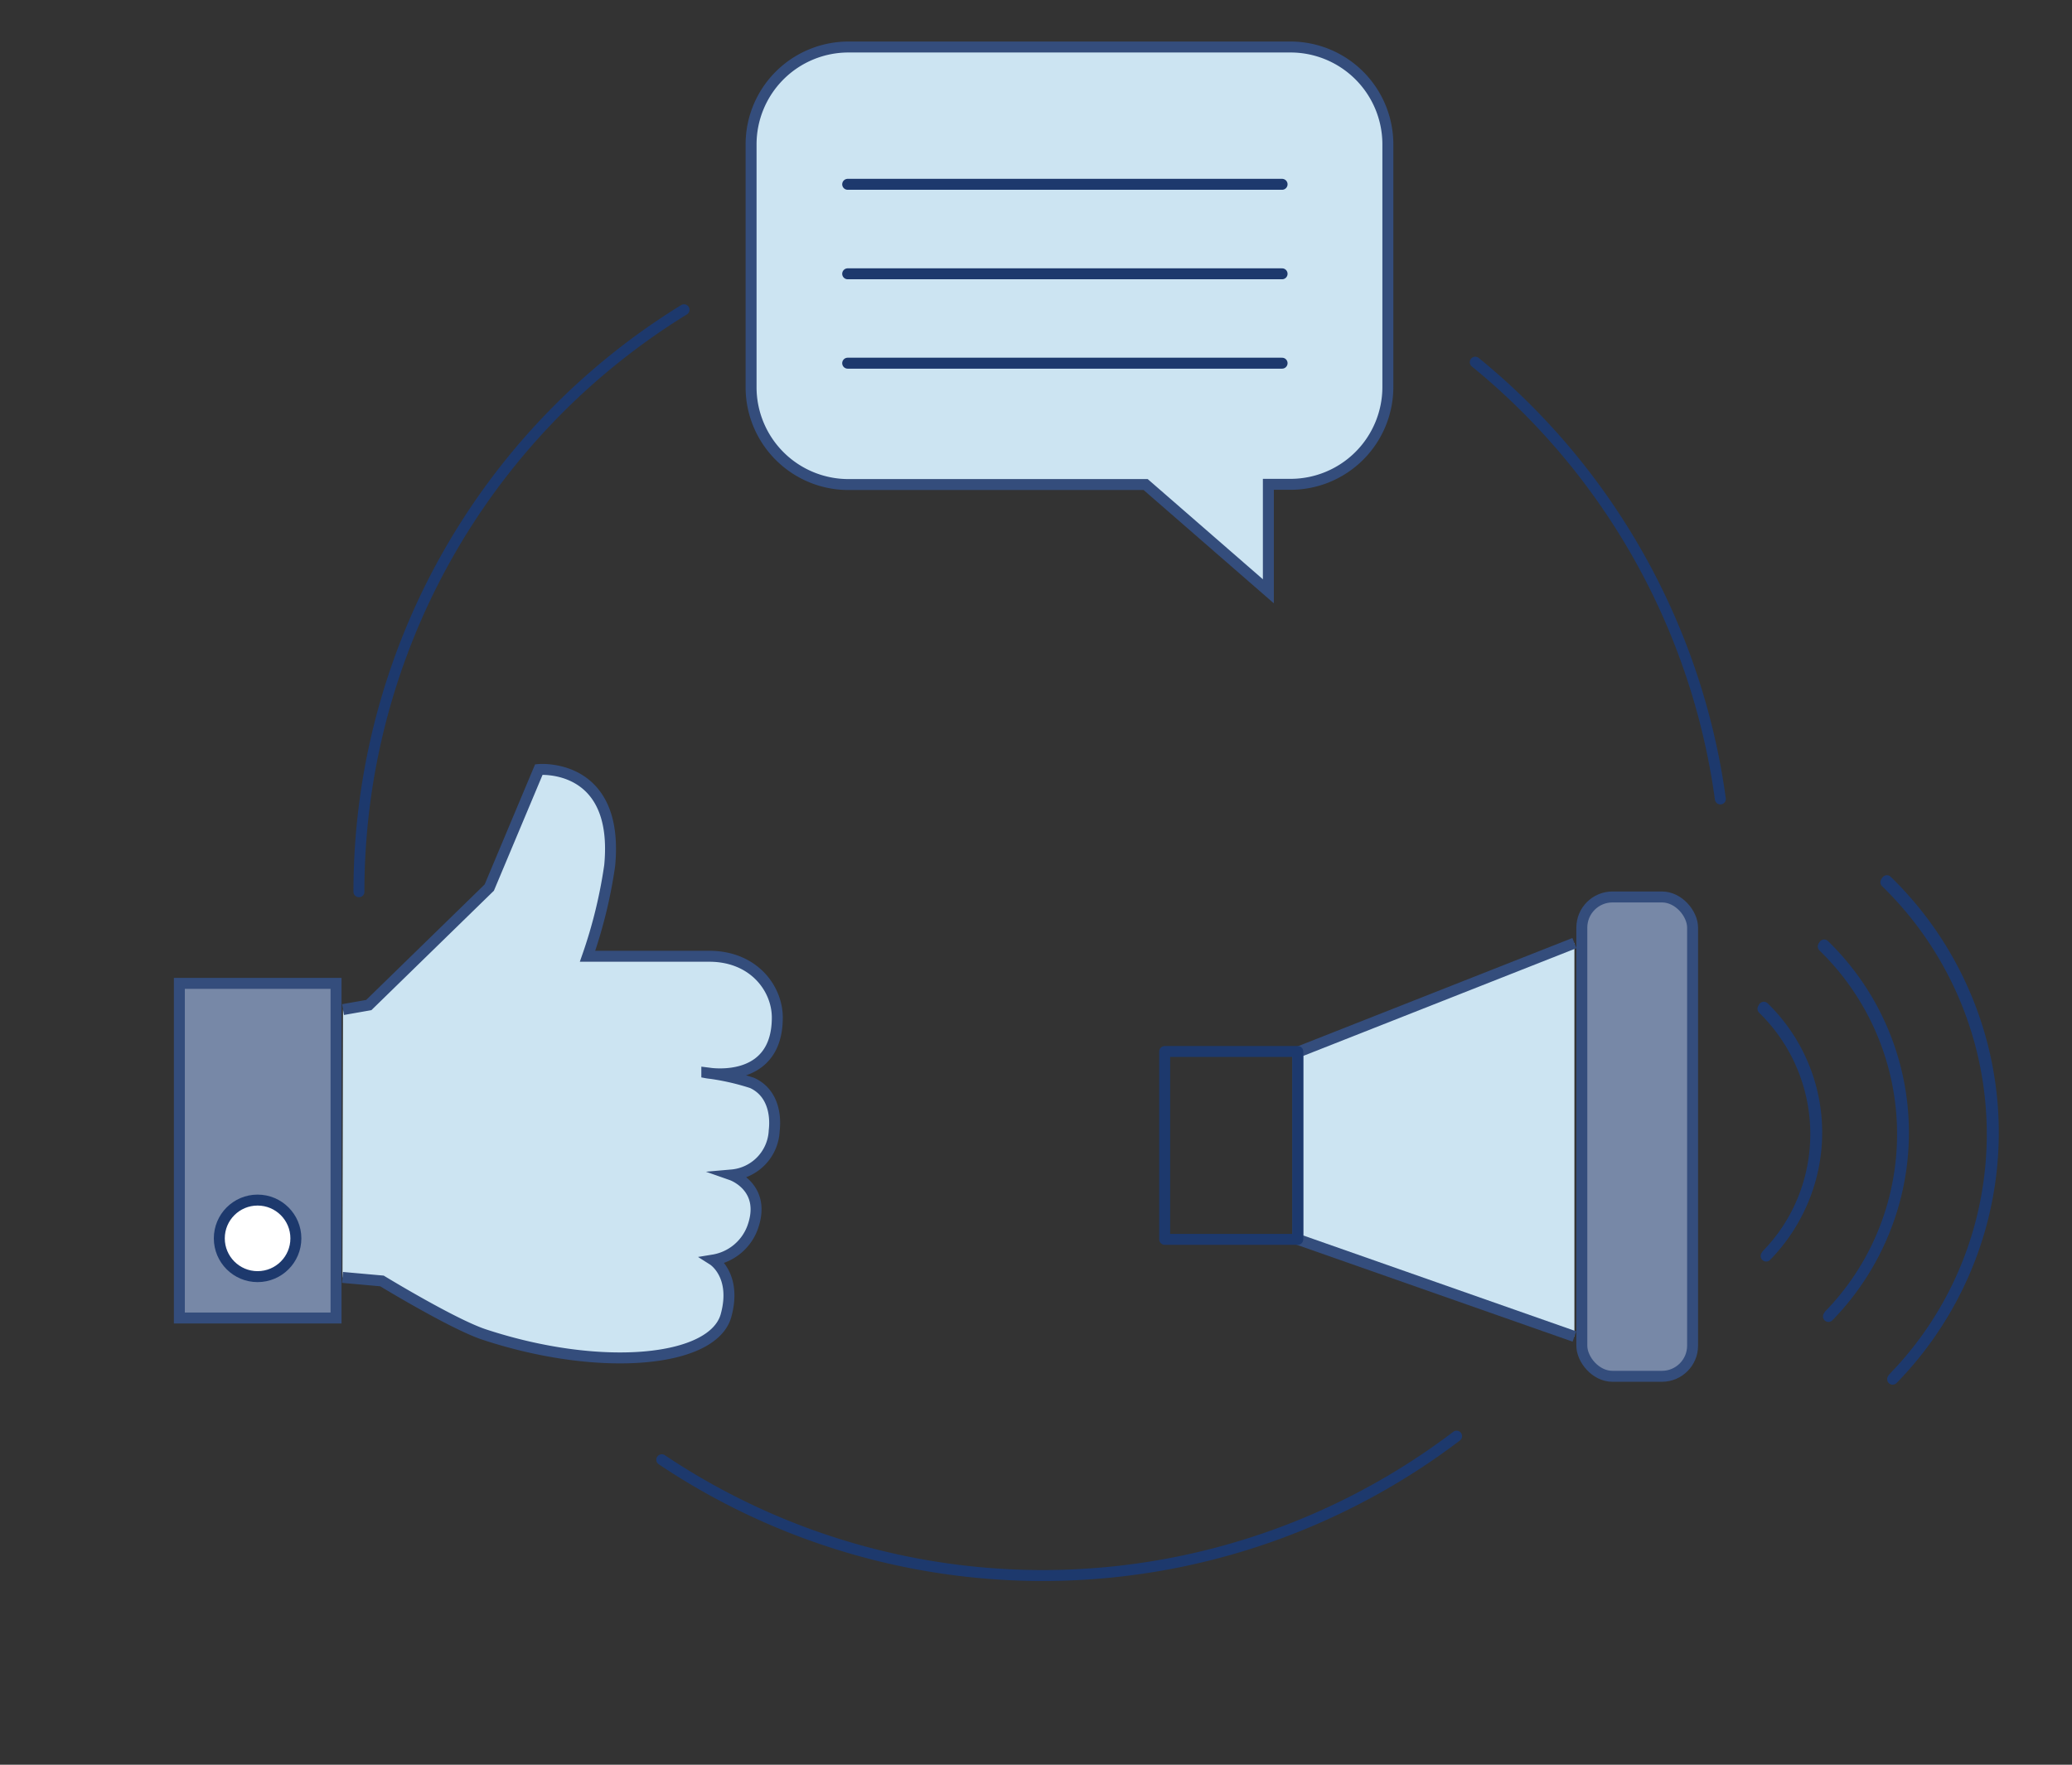 <svg xmlns="http://www.w3.org/2000/svg" viewBox="0 0 187.26 159.52"><rect x="0" y="0" width="187.26" height="159.52" fill="#333333" stroke="none"/><defs><style>.cls-1{fill:none;stroke-linecap:round;stroke-linejoin:round;}.cls-1,.cls-4{stroke:#1d396d;}.cls-1,.cls-2,.cls-3,.cls-4{stroke-width:0.99px;}.cls-2{fill:#cce4f2;}.cls-2,.cls-3{stroke:#344d7c;}.cls-2,.cls-3,.cls-4{stroke-miterlimit:10;}.cls-3{fill:#7788a7;}.cls-4{fill:#fff;}</style></defs><title>Mesa de trabajo 80 copia</title><g id="Facts_Figures_Tot" data-name="Facts &amp; Figures_Tot"><path class="cls-1" d="M159.41,91.05a15.81,15.81,0,0,1,.29,22.36"/><path class="cls-1" d="M164.86,85.42a23.65,23.65,0,0,1,.47,33.45"/><path class="cls-1" d="M170.53,79.61a31.76,31.76,0,0,1,.61,44.93"/><path class="cls-1" d="M159.33,91.19a15.81,15.81,0,0,1,.29,22.35"/><path class="cls-1" d="M164.78,85.56a23.64,23.64,0,0,1,.47,33.44"/><path class="cls-1" d="M170.44,79.75a31.76,31.76,0,0,1,.61,44.92"/><path class="cls-2" d="M116.6,4.25H76.68a8.8,8.8,0,0,0-8.8,8.8V35a8.8,8.8,0,0,0,8.8,8.8h26.86l11.09,9.65V43.78h2a8.8,8.8,0,0,0,8.8-8.8V13A8.8,8.8,0,0,0,116.6,4.25Z"/><line class="cls-1" x1="76.61" y1="16.66" x2="115.87" y2="16.66"/><line class="cls-1" x1="76.61" y1="24.75" x2="115.87" y2="24.75"/><line class="cls-1" x1="76.61" y1="32.83" x2="115.87" y2="32.83"/><path class="cls-2" d="M31,91.26l2.33-.41L44.22,80.23,48.7,69.56S56,68.9,55.1,78.25a43.74,43.74,0,0,1-2,8.19h11c4,0,6.15,2.9,6.15,5.54,0,6.19-6.37,5-6.37,5a21.91,21.91,0,0,1,4.09.91c1.76.8,2.19,2.69,2,4.32a4.21,4.21,0,0,1-3.84,4S69.35,107.34,68,111a4.58,4.58,0,0,1-3.55,2.9s2.16,1.37,1.17,5c-1.15,4.24-11.32,5.21-21.87,1.73-2.81-.93-9.23-4.84-9.23-4.84l-3.57-.32"/><rect class="cls-3" x="16.21" y="88.89" width="14.16" height="30.25"/><circle class="cls-4" cx="23.28" cy="111.94" r="3.46"/><polyline class="cls-2" points="142.29 120.81 117.29 112.03 117.29 95.11 142.29 85.25"/><rect class="cls-1" x="105.26" y="95.05" width="12.03" height="16.98"/><rect class="cls-3" x="142.96" y="81.08" width="10.01" height="43.33" rx="2.77" ry="2.77"/><path class="cls-1" d="M32.44,80.61A61.76,61.76,0,0,1,61.82,28"/><path class="cls-1" d="M131.64,129.82a61.83,61.83,0,0,1-71.83,2.13"/><path class="cls-1" d="M133.33,32.74a61.73,61.73,0,0,1,22.15,39.48"/></g></svg>